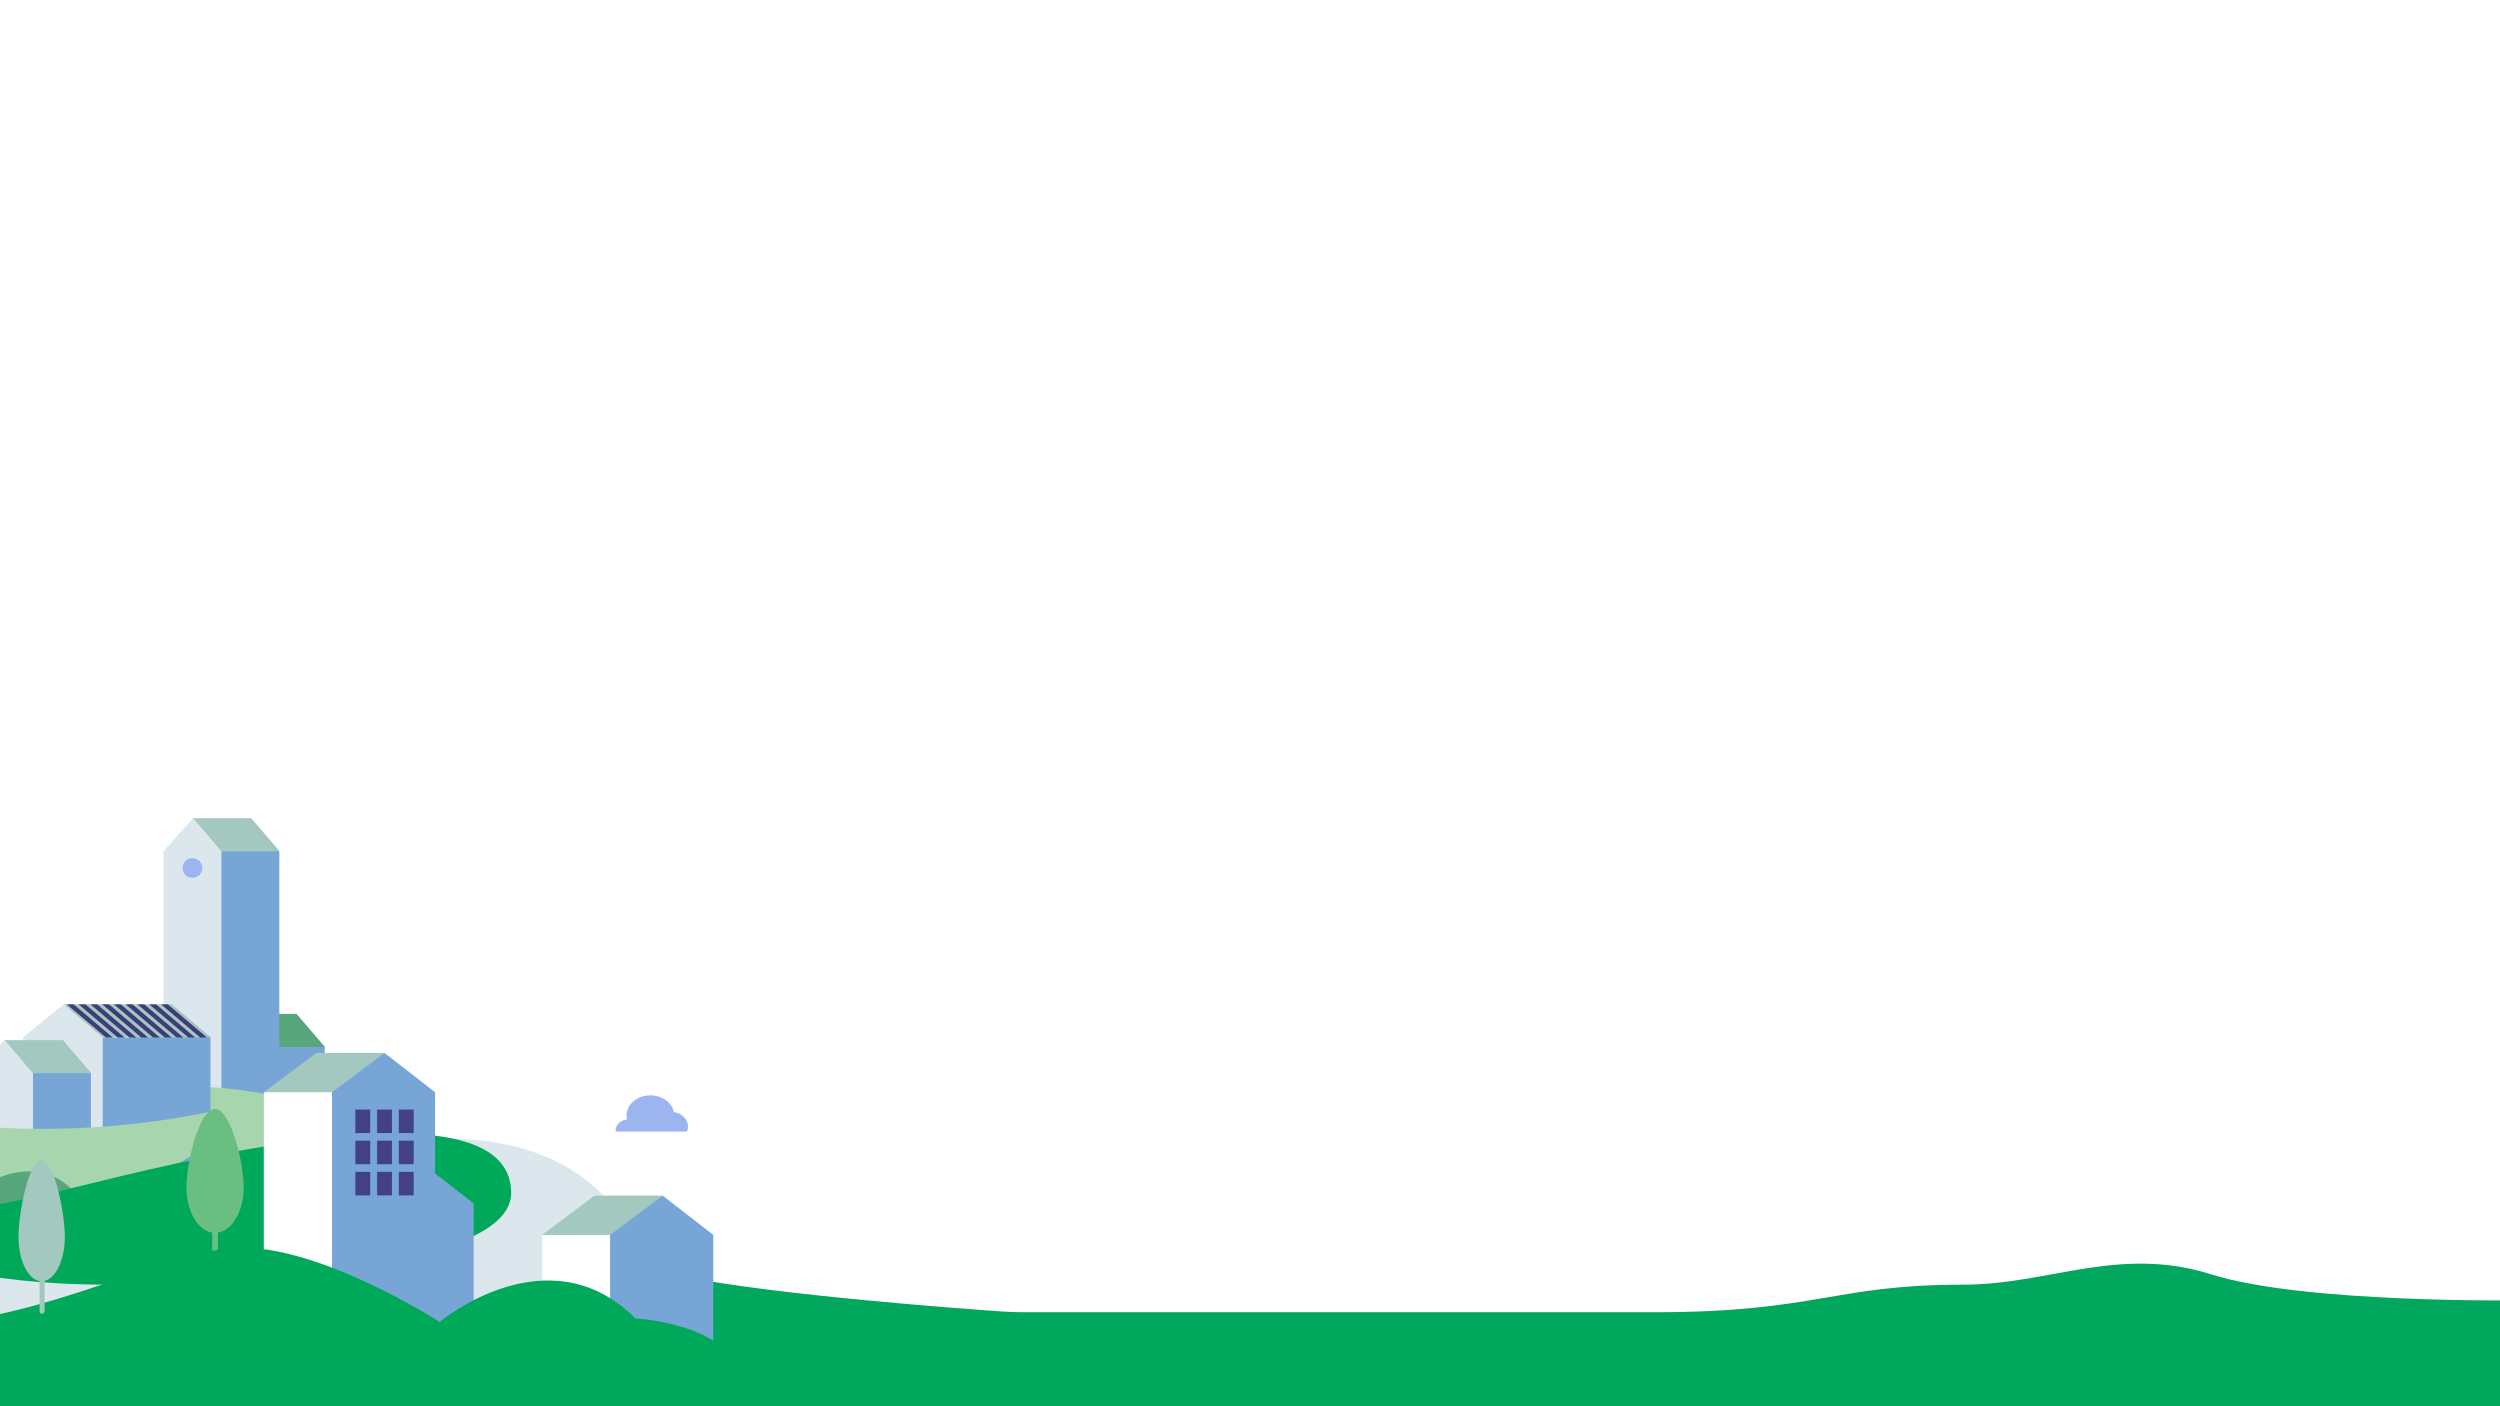 <?xml version="1.0" encoding="UTF-8"?> <svg xmlns="http://www.w3.org/2000/svg" xmlns:xlink="http://www.w3.org/1999/xlink" width="1920" height="1080" viewBox="0 0 1920 1080"><rect x="0" y="0" width="1920" height="1080" fill="#333333" stroke="none"/><defs><clipPath id="clip-path"><rect id="Rechteck_3343" data-name="Rechteck 3343" width="919.61" height="419.134" fill="none"></rect></clipPath><clipPath id="clip-Header-onepager_11"><rect width="1920" height="1080"></rect></clipPath></defs><g id="Header-onepager_11" data-name="Header-onepager – 11" clip-path="url(#clip-Header-onepager_11)"><rect width="1920" height="1080" fill="#fff"></rect><g id="Gruppe_12763" data-name="Gruppe 12763" transform="translate(-168.861 314)"><path id="Pfad_9864" data-name="Pfad 9864" d="M1712.428,892.218c-70.824-22.414-125.174,7.887-190.252,7.887-100.579,0-112.486,21.168-237.47,21.168H799.922q-7.305,0-14.578-.481c-28.158-1.859-175.675-12.59-248.115-27.19-115.326-23.245-137.687,4.369-169.066,8.578-105.2,14.112-212.686-38.187-366.832-38.187V993.481H1950.093v-81.34s-166.841,2.489-237.665-19.923" transform="translate(154.768 -227.481)" fill="#00a75c"></path><g id="Gruppe_12653" data-name="Gruppe 12653" transform="translate(-184.805 314.377)"><g id="Gruppe_12652" data-name="Gruppe 12652" clip-path="url(#clip-path)"><path id="Pfad_9865" data-name="Pfad 9865" d="M634.919,378.056S566.042,199.212,358.3,212.686C116.886,228.345,83.1,384.99,83.1,384.99Z" transform="translate(-4.668 -11.906)" fill="#6bbe82"></path><path id="Pfad_9866" data-name="Pfad 9866" d="M635.2,184.689l-.029.033v65.164H570.68V184.709l19.983-.02,22.674-25.451Z" transform="translate(-32.055 -8.944)" fill="#77a6d6"></path><path id="Pfad_9867" data-name="Pfad 9867" d="M589.255,184.689l-.029.033v65.164H544.734V184.709l-.018-.02,22.674-25.451Z" transform="translate(-30.596 -8.944)" fill="#a3c8bf"></path><path id="Pfad_9868" data-name="Pfad 9868" d="M590.575,184.722h44.487l-21.835-25.484H568.74Z" transform="translate(-31.946 -8.944)" fill="#58a67c"></path><path id="Pfad_9869" data-name="Pfad 9869" d="M598.2,25.451l-.029.033V267.823H533.683V25.471l19.983-.02L576.34,0Z" transform="translate(-29.976 0)" fill="#77a6d6"></path><path id="Pfad_9870" data-name="Pfad 9870" d="M552.259,25.451l-.029.033V267.823H507.738V25.471l-.018-.02L530.394,0Z" transform="translate(-28.518 0)" fill="#dce7ed"></path><path id="Pfad_9871" data-name="Pfad 9871" d="M538.464,40.135V40a7.6,7.6,0,0,1-15.21,0v.139a7.6,7.6,0,0,1,7.611-7.607h0a7.6,7.6,0,0,1,7.6,7.6" transform="translate(-29.391 -1.827)" fill="#9cb5f1"></path><path id="Pfad_9872" data-name="Pfad 9872" d="M553.579,25.485h44.487L576.231,0H531.743Z" transform="translate(-29.867 0)" fill="#a3c8bf"></path><path id="Pfad_9873" data-name="Pfad 9873" d="M789.832,400.279S711.739,204.1,476.2,218.878C202.492,236.054,164.189,407.885,164.189,407.885Z" transform="translate(-9.222 -12.249)" fill="#a7d5ae"></path><path id="Pfad_9874" data-name="Pfad 9874" d="M539.473,176.9l-.041.033V280.538H429.106V176.919l49.023-.02,31.229-25.451Z" transform="translate(-24.102 -8.507)" fill="#77a6d6"></path><path id="Pfad_9875" data-name="Pfad 9875" d="M454.69,176.9l-.041.033V280.538H393.37V176.919l-.025-.02,31.229-25.451Z" transform="translate(-22.094 -8.507)" fill="#dce7ed"></path><path id="Pfad_9876" data-name="Pfad 9876" d="M456.508,176.933h82.774l-30.075-25.484H426.433Z" transform="translate(-23.952 -8.507)" fill="#a3c8bf"></path><path id="Pfad_9877" data-name="Pfad 9877" d="M541,176.937h-5.211l-30.072-25.487h5.211Z" transform="translate(-28.406 -8.507)" fill="#3f3c79"></path><path id="Pfad_9878" data-name="Pfad 9878" d="M531.423,176.937h-5.211L496.14,151.449h5.211Z" transform="translate(-27.868 -8.507)" fill="#3f3c79"></path><path id="Pfad_9879" data-name="Pfad 9879" d="M521.842,176.937h-5.211l-30.072-25.487h5.211Z" transform="translate(-27.33 -8.507)" fill="#3f3c79"></path><path id="Pfad_9880" data-name="Pfad 9880" d="M512.26,176.937h-5.211l-30.072-25.487h5.211Z" transform="translate(-26.791 -8.507)" fill="#3f3c79"></path><path id="Pfad_9881" data-name="Pfad 9881" d="M502.679,176.937h-5.211L467.4,151.449h5.211Z" transform="translate(-26.253 -8.507)" fill="#3f3c79"></path><path id="Pfad_9882" data-name="Pfad 9882" d="M493.1,176.937h-5.211l-30.072-25.487h5.211Z" transform="translate(-25.715 -8.507)" fill="#3f3c79"></path><path id="Pfad_9883" data-name="Pfad 9883" d="M483.516,176.937h-5.211l-30.072-25.487h5.211Z" transform="translate(-25.177 -8.507)" fill="#3f3c79"></path><path id="Pfad_9884" data-name="Pfad 9884" d="M473.935,176.937h-5.211l-30.072-25.487h5.211Z" transform="translate(-24.639 -8.507)" fill="#3f3c79"></path><path id="Pfad_9885" data-name="Pfad 9885" d="M464.353,176.937h-5.211L429.07,151.449h5.211Z" transform="translate(-24.1 -8.507)" fill="#3f3c79"></path><path id="Pfad_9886" data-name="Pfad 9886" d="M444.882,206.017l-.029.033v65.164H380.36V206.037l19.983-.02,22.674-25.451Z" transform="translate(-21.364 -10.142)" fill="#77a6d6"></path><path id="Pfad_9887" data-name="Pfad 9887" d="M398.935,206.017l-.029.033v65.164H354.415V206.037l-.018-.02,22.674-25.451Z" transform="translate(-19.906 -10.142)" fill="#dce7ed"></path><path id="Pfad_9888" data-name="Pfad 9888" d="M400.256,206.051h44.487l-21.836-25.484H378.42Z" transform="translate(-21.255 -10.142)" fill="#a3c8bf"></path><path id="Pfad_9889" data-name="Pfad 9889" d="M291.774,271.541h-1.479a.894.894,0,0,1-.894-.895V204.872a1.634,1.634,0,0,1,3.268,0v65.775a.9.9,0,0,1-.895.895" transform="translate(-16.255 -11.416)" fill="#4f68a9"></path><path id="Pfad_9890" data-name="Pfad 9890" d="M306.491,229.9c0,14.281-7.318,25.858-16.347,25.858S273.8,244.176,273.8,229.9s7.236-44.83,16.264-44.83,16.429,30.549,16.429,44.83" transform="translate(-15.379 -10.395)" fill="#00a859"></path><path id="Pfad_9891" data-name="Pfad 9891" d="M248.614,319.39h-1.8a1.089,1.089,0,0,1-1.088-1.088V200.455a1.988,1.988,0,1,1,3.975,0V318.3a1.088,1.088,0,0,1-1.088,1.088" transform="translate(-13.802 -11.148)" fill="#a3c8bf"></path><path id="Pfad_9892" data-name="Pfad 9892" d="M264.551,232.626c0,24.688-7.968,44.7-17.8,44.7s-17.8-20.014-17.8-44.7,7.878-77.5,17.707-77.5,17.887,52.809,17.887,77.5" transform="translate(-12.86 -8.713)" fill="#a3c8bf"></path><path id="Pfad_9893" data-name="Pfad 9893" d="M353.6,248.94s92.952,12.393,207.741-16.644c51.088-12.924-75.2,60.236-75.2,60.236l-140.2-9.007Z" transform="translate(-19.431 -12.962)" fill="#a7d5ae"></path><path id="Pfad_9904" data-name="Pfad 9904" d="M274.952,338.066s30.936-34.758,48.85-33.143c0,0,12.3-27.57,45.444-13.035,0,0,32.62-15.475,56.8,11.173,0,0-117.956,28.544-151.1,35" transform="translate(-15.444 -16.144)" fill="#58a67c"></path><path id="Pfad_9905" data-name="Pfad 9905" d="M275.54,327.649c2.493,14.963-8.528,28.856-24.616,31.034a31.368,31.368,0,0,1-19.358-3.568c-.417,4.631-7.728,10.652-7.728,10.652L27.256,423.028s-16-57.506,33.578-65.659c-6.2-21.113,18.082-28.4,18.082-28.4s16.212-75.613,84.071-20.273c0,0,2.91-2.315,7.5-5.225a15.647,15.647,0,0,1-1.844-5.171c-1.569-9.417,5.881-18.232,16.64-19.688,10.54-1.427,20.346,4.744,22.21,13.857a20.632,20.632,0,0,1,12.841,8.462,52.814,52.814,0,0,1,5.875,10.564,29.316,29.316,0,0,1,8.51-5.131c.434-6.511,6.027-12.127,13.672-13.163,8.748-1.185,16.872,4.066,18.147,11.719a12.357,12.357,0,0,1-.6,6.334,27.071,27.071,0,0,1,9.606,16.4" transform="translate(-1.393 -15.638)" fill="#58a67c"></path><path id="Pfad_9906" data-name="Pfad 9906" d="M71.562,407.233S47.444,285.541,220.051,333.111c193.6,53.355,289.562-27.986,289.562-27.986S822.7,160.47,861.667,392.646Z" transform="translate(-3.955 -14.638)" fill="#dce7ed"></path><path id="Pfad_9907" data-name="Pfad 9907" d="M875.705,252.311a7.241,7.241,0,0,0,.074,1.039h54.581a9.634,9.634,0,0,0,.848-3.943c0-5.486-4.664-10.058-10.82-11.02-1.462-7.3-8.983-12.863-18.039-12.863-10.1,0-18.292,6.925-18.292,15.472a13.315,13.315,0,0,0,.357,3.065c-4.9.462-8.707,3.98-8.707,8.251" transform="translate(-49.188 -12.667)" fill="#9cb5f1"></path><path id="Pfad_9908" data-name="Pfad 9908" d="M92.862,191.907a17.418,17.418,0,0,0,1,5.849h83.762a18.655,18.655,0,0,0,.847-5.6c0-9.826-7.444-17.8-16.624-17.8a15.781,15.781,0,0,0-9.493,3.188c-3.8-9.607-12.7-16.349-23.058-16.349-9.569,0-17.887,5.747-22.1,14.191-8.011.63-14.329,7.78-14.329,16.517" transform="translate(-5.216 -9.054)" fill="#dce7ed"></path><path id="Pfad_9909" data-name="Pfad 9909" d="M371.065,368.109c63.28,8.052,126.844,3.981,190.04-1.086,52.195-4.186,108.162-8.3,157.53-27.247,16.549-6.352,39.866-18.213,39.388-38.441-1.945-82.186-225.033-30.62-323.2-6.275-140.035,34.728-241.192,42.295-223.264,46,0,0,87.974,17.946,159.506,27.047" transform="translate(-11.767 -14.413)" fill="#00a859"></path><path id="Pfad_9910" data-name="Pfad 9910" d="M713.472,281.5,700,311.732v91.687H620.844v-91.7l-.031-.025L661.149,281.5Z" transform="translate(-34.87 -15.812)" fill="#77a6d6"></path><rect id="Rechteck_3331" data-name="Rechteck 3331" width="52.323" height="91.748" transform="translate(585.961 295.857)" fill="#77a6d6"></rect><path id="Pfad_9911" data-name="Pfad 9911" d="M755.485,311.693l-.052.04V423.574l-79.152-20.156v-91.7l-.031-.024L716.586,281.5Z" transform="translate(-37.984 -15.812)" fill="#77a6d6"></path><path id="Pfad_9912" data-name="Pfad 9912" d="M682.049,191.007l-13.476,30.229V414.958H589.421V221.221l-.031-.025,40.336-30.189Z" transform="translate(-33.105 -10.729)" fill="#a3c8bf"></path><rect id="Rechteck_3332" data-name="Rechteck 3332" width="52.323" height="193.784" transform="translate(556.304 210.445)" fill="#fff"></rect><path id="Pfad_9913" data-name="Pfad 9913" d="M724.063,221.2l-.052.04V420.218l-79.152-5.259V221.22l-.031-.024,40.336-30.189Z" transform="translate(-36.219 -10.729)" fill="#77a6d6"></path><rect id="Rechteck_3333" data-name="Rechteck 3333" width="11.402" height="18.076" transform="translate(626.574 223.749)" fill="#434088"></rect><rect id="Rechteck_3334" data-name="Rechteck 3334" width="11.403" height="18.076" transform="translate(643.27 223.749)" fill="#434088"></rect><rect id="Rechteck_3335" data-name="Rechteck 3335" width="11.403" height="18.076" transform="translate(659.966 223.749)" fill="#434088"></rect><rect id="Rechteck_3336" data-name="Rechteck 3336" width="11.402" height="18.076" transform="translate(626.574 247.678)" fill="#434088"></rect><rect id="Rechteck_3337" data-name="Rechteck 3337" width="11.403" height="18.076" transform="translate(643.27 247.678)" fill="#434088"></rect><rect id="Rechteck_3338" data-name="Rechteck 3338" width="11.403" height="18.076" transform="translate(659.966 247.678)" fill="#434088"></rect><rect id="Rechteck_3339" data-name="Rechteck 3339" width="11.402" height="18.076" transform="translate(626.574 271.607)" fill="#434088"></rect><rect id="Rechteck_3340" data-name="Rechteck 3340" width="11.403" height="18.076" transform="translate(643.27 271.607)" fill="#434088"></rect><rect id="Rechteck_3341" data-name="Rechteck 3341" width="11.403" height="18.076" transform="translate(659.966 271.607)" fill="#434088"></rect><path id="Pfad_9914" data-name="Pfad 9914" d="M908.424,307.109l-13.476,30.229v67.147H815.8V337.323l-.031-.025L856.1,307.109Z" transform="translate(-45.821 -17.25)" fill="#a3c8bf"></path><rect id="Rechteck_3342" data-name="Rechteck 3342" width="52.323" height="67.208" transform="translate(769.964 320.025)" fill="#fff"></rect><path id="Pfad_9915" data-name="Pfad 9915" d="M950.437,337.3l-.052.04v87.3l-79.152-20.156V337.322l-.031-.024,40.336-30.189Z" transform="translate(-48.935 -17.25)" fill="#77a6d6"></path><path id="Pfad_9916" data-name="Pfad 9916" d="M340.954,415.327h0a2.221,2.221,0,0,0,2.221-2.221V345.582a2.221,2.221,0,0,0-4.442,0v67.525a2.221,2.221,0,0,0,2.221,2.221" transform="translate(-19.026 -19.286)" fill="#fff"></path><path id="Pfad_9917" data-name="Pfad 9917" d="M362.8,371.447c0,15.048-10.344,27.246-23.1,27.246s-23.1-12.2-23.1-27.246,10.228-47.234,22.989-47.234S362.8,356.4,362.8,371.447" transform="translate(-17.782 -18.211)" fill="#fff"></path><path id="Pfad_9918" data-name="Pfad 9918" d="M550.59,353.013H548.6a1.2,1.2,0,0,1-1.2-1.2V263.283a2.2,2.2,0,1,1,4.4,0V351.81a1.2,1.2,0,0,1-1.2,1.2" transform="translate(-30.747 -14.665)" fill="#6bbe82"></path><path id="Pfad_9919" data-name="Pfad 9919" d="M570.4,296.961c0,19.221-9.851,34.8-22,34.8s-22-15.582-22-34.8,9.739-60.336,21.89-60.336S570.4,277.74,570.4,296.961" transform="translate(-29.567 -13.291)" fill="#6bbe82"></path><path id="Pfad_9920" data-name="Pfad 9920" d="M142.685,256.3l-.04.05V366H73.993V256.321l-.026-.026L108.946,223.7Z" transform="translate(-4.155 -12.565)" fill="#dce7ed"></path><path id="Pfad_9921" data-name="Pfad 9921" d="M144.766,256.3l-.04.05v66.51l-31.364-15.225L111.027,283.8V223.7Z" transform="translate(-6.236 -12.565)" fill="#a3c8bf"></path><path id="Pfad_9922" data-name="Pfad 9922" d="M142.685,319.976l-.045.042v86.346H73.994V320l-.027-.025,34.982-32.6Z" transform="translate(-4.155 -16.142)" fill="#6bbe82"></path><path id="Pfad_9923" data-name="Pfad 9923" d="M116.991,324.338l-.009.014v28.983H102.918V324.346l-.006-.009Z" transform="translate(-5.78 -18.218)" fill="#a7d5ae"></path><path id="Pfad_9924" data-name="Pfad 9924" d="M20.755,436.072s126.271-64.479,220.3-34.926S464.049,358.16,528.528,350.1s163.885,56.418,163.885,56.418,83.286-69.851,150.451-2.686c0,0,59.106,2.686,77.912,34.926,0,0-891.961-2.687-900.021-2.687" transform="translate(-1.166 -19.626)" fill="#00a859"></path><path id="Pfad_9925" data-name="Pfad 9925" d="M0,438.881s-.587-45.65,42.1-45.65c0,0,16.523-37.177,60.585-12.393,0,0,42.685-12.392,46.816,33.046,0,0,16.524-16.523,38.555,2.754,0,0,24.784-9.638,39.931,11.015,0,0,22.031-6.884,24.785,12.393Z" transform="translate(0 -20.913)" fill="#fff"></path><path id="Pfad_9926" data-name="Pfad 9926" d="M408.84,399.136h0a1.929,1.929,0,0,0,1.929-1.929V332.762a1.929,1.929,0,1,0-3.858,0v64.445a1.929,1.929,0,0,0,1.929,1.929" transform="translate(-22.856 -18.583)" fill="#a3c8bf"></path><path id="Pfad_9927" data-name="Pfad 9927" d="M425.353,337.316c0,18.755-7.968,33.959-17.8,33.959s-17.8-15.2-17.8-33.959,7.878-58.874,17.707-58.874,17.887,40.119,17.887,58.874" transform="translate(-21.892 -15.64)" fill="#a3c8bf"></path></g></g></g></g></svg> 
